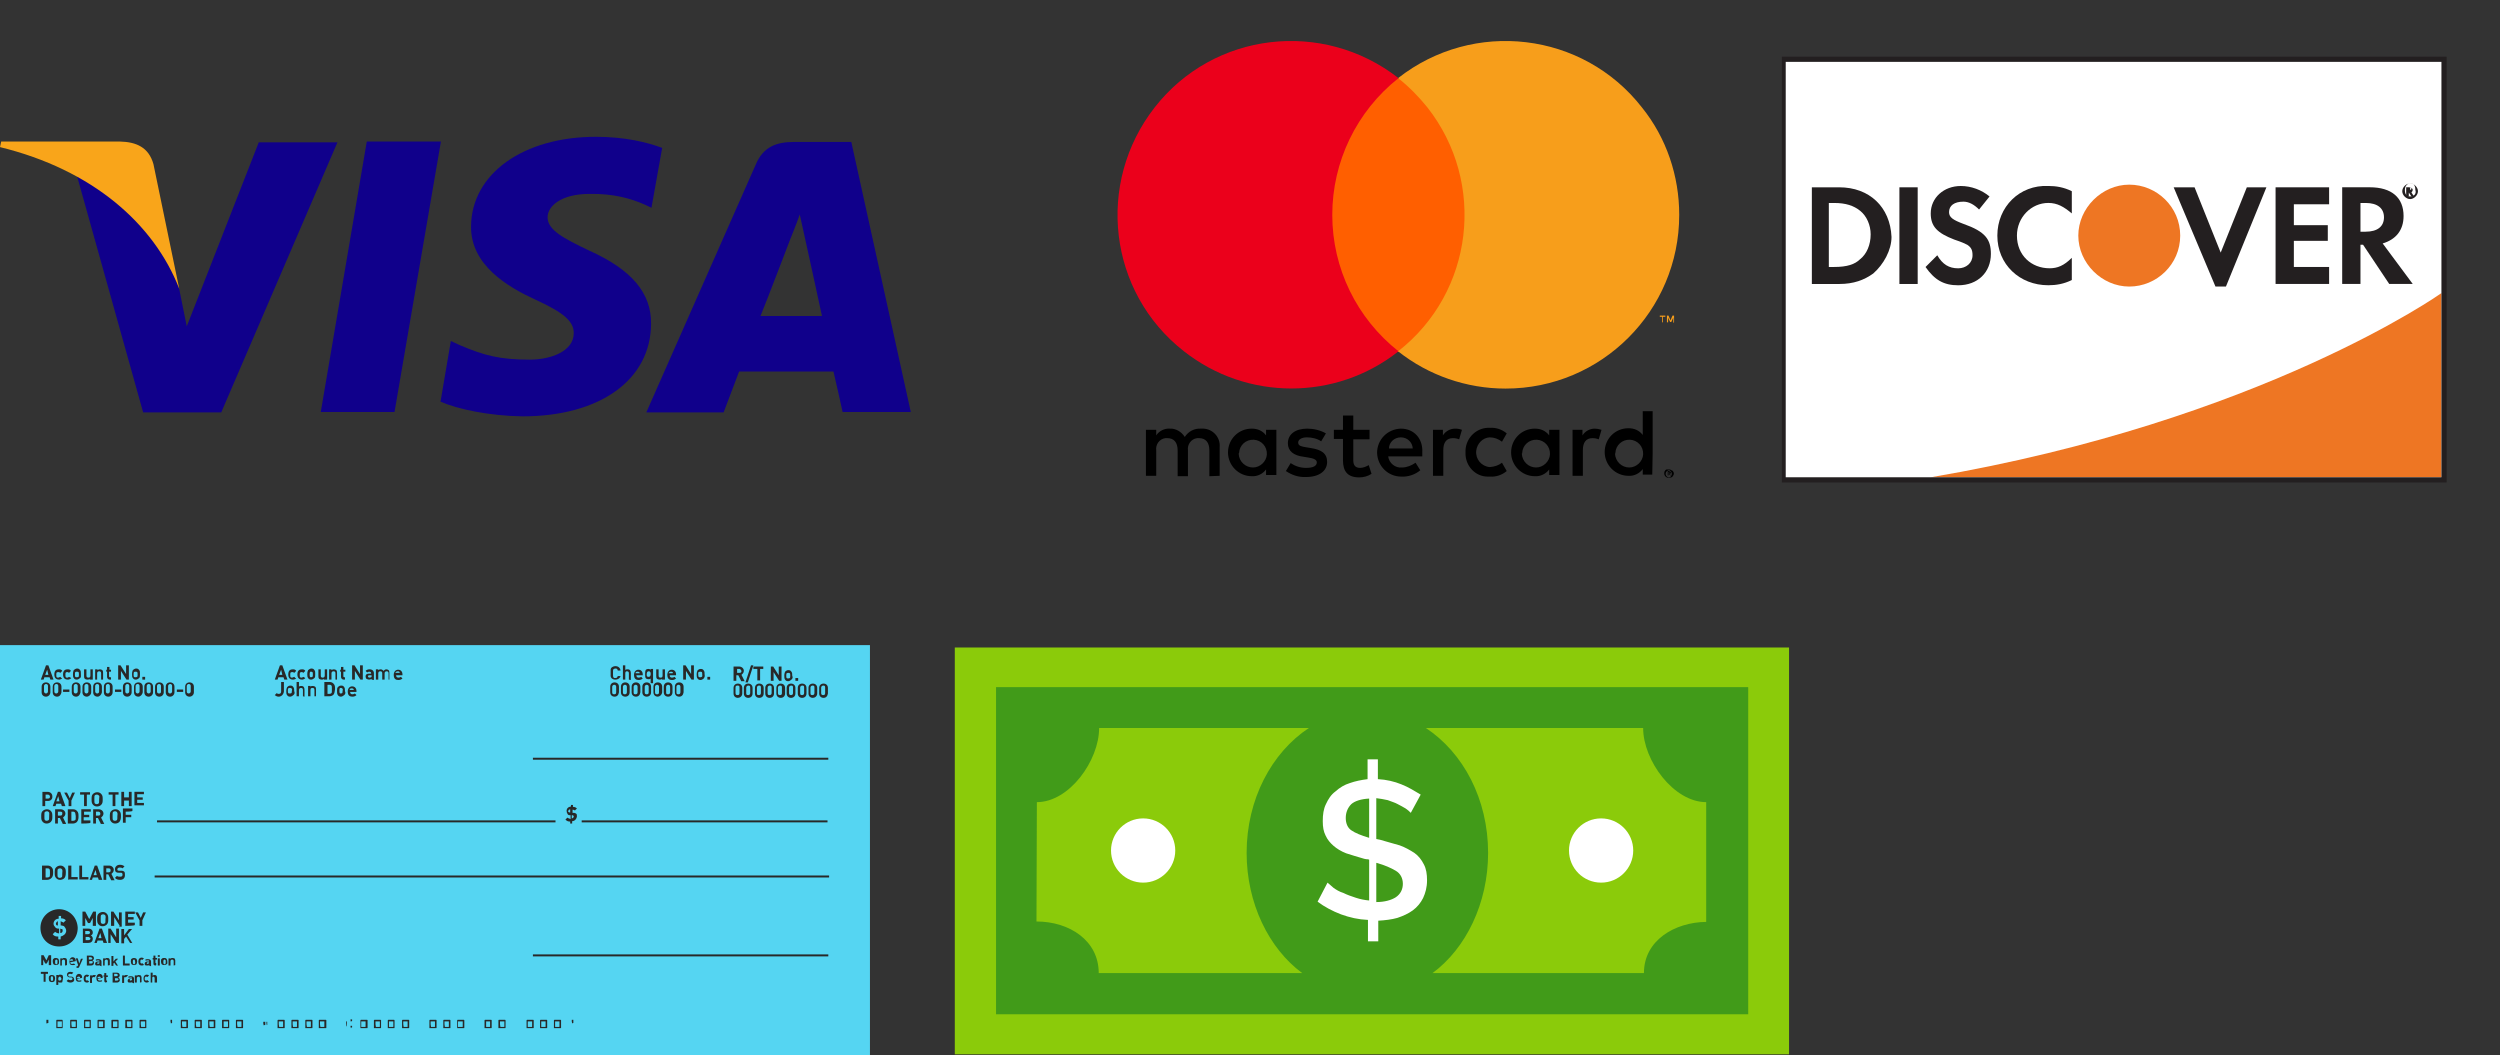 <?xml version="1.0" encoding="UTF-8"?>
<svg xmlns="http://www.w3.org/2000/svg" id="Layer_1" viewBox="0 0 630.5 266.1">
  <rect x="0" y="0" width="630.5" height="266.1" fill="#333333" stroke="none"/>
  <defs>
    <style>.cls-1{fill:#55d5f2;}.cls-1,.cls-2,.cls-3,.cls-4,.cls-5,.cls-6,.cls-7,.cls-8,.cls-9,.cls-10,.cls-11,.cls-12,.cls-13{stroke-width:0px;}.cls-2{fill:#282828;}.cls-3{fill:#ff5f00;}.cls-4{fill:#f9a51a;}.cls-5{fill:#419b19;}.cls-6{fill:#eb001b;}.cls-7{fill:#10008b;}.cls-8{fill:#8bcb0a;}.cls-9{fill:#ee7623;}.cls-10{fill:#000;}.cls-11{fill:#f79e1b;}.cls-12{fill:#fff;}.cls-13{fill:#231f20;}</style>
  </defs>
  <rect class="cls-1" y="162.7" width="219.4" height="103.4"></rect>
  <path class="cls-2" d="M15.2,234.2v1.1c.4,0,.6-.2.6-.6,0-.1,0-.2-.1-.4-.1.1-.4-.1-.5-.1Z"></path>
  <path class="cls-2" d="M14.1,232.9c0,.1,0,.2.1.4.1.1.2.1.4.1v-1.1c-.2.1-.5.4-.5.6Z"></path>
  <path class="cls-2" d="M14.9,229.3c-2.5,0-4.7,2-4.7,4.7s2,4.7,4.7,4.7,4.7-2,4.7-4.7c-.1-2.6-2.1-4.7-4.7-4.7ZM15.3,236.2v.7h-.6v-.7c-.6,0-1.1-.1-1.4-.6l.6-.6c.2.2.6.4,1,.4v-1.2h-.2c-.4,0-.7-.2-.8-.4-.2-.2-.4-.5-.4-.8,0-.7.5-1.3,1.3-1.3v-.7h.6v.6c.5,0,1,.2,1.2.5l-.6.6c-.2-.2-.5-.2-.7-.4v1.1h.2c.4.1.7.1.8.4.2.2.4.6.4,1-.1.8-.7,1.2-1.4,1.4Z"></path>
  <path class="cls-2" d="M23.4,233.5v-2l-.7,1.3h-.5l-.7-1.3v2h-.7v-3.6h.7l1,1.9,1-1.9h.7v3.6h-.8Z"></path>
  <path class="cls-2" d="M26.9,233.2c-.2.2-.6.4-1,.4s-.7-.1-1-.4c-.4-.4-.4-.8-.4-1.4s0-1.1.4-1.4c.2-.2.6-.4,1-.4s.7.1,1,.4c.4.4.4.8.4,1.4s0,1-.4,1.4ZM26.5,230.8c-.1-.1-.2-.2-.5-.2s-.4.1-.5.2c-.1.1-.1.4-.1,1,0,.7,0,.8.1,1,.1.1.2.2.5.2s.4-.1.5-.2c.1-.1.1-.4.1-1,.1-.7,0-.9-.1-1Z"></path>
  <path class="cls-2" d="M30.2,233.5l-1.4-2.2v2.2h-.8v-3.6h.6l1.4,2.2v-2h.7v3.6h-.6v-.2h.1Z"></path>
  <path class="cls-2" d="M31.6,233.5v-3.6h2.4v.6h-1.7v.8h1.4v.6h-1.4v.8h1.7v.6c-.1.2-2.4.2-2.4.2Z"></path>
  <path class="cls-2" d="M35.9,232.1v1.4h-.7v-1.4l-1.1-2h.7l.7,1.4.6-1.4h.7l-.9,2Z"></path>
  <path class="cls-2" d="M22.3,237.8h-1.4v-3.6h1.4c.7,0,1.1.4,1.1,1,0,.4-.2.6-.5.7.2.1.5.4.5.8,0,.8-.5,1.1-1.1,1.1ZM22.2,234.8h-.7v.8h.7c.2,0,.5-.1.5-.4s-.2-.4-.5-.4ZM22.3,236.3h-.7v.8h.7c.4,0,.5-.2.5-.5-.2-.1-.3-.3-.5-.3Z"></path>
  <path class="cls-2" d="M26.1,237.8l-.2-.6h-1.3l-.2.6h-.6l1.3-3.6h.6l1.3,3.6h-.9ZM25.3,235.3l-.5,1.3h.8l-.3-1.3Z"></path>
  <path class="cls-2" d="M29.3,237.8l-1.4-2.2v2.2h-.6v-3.6h.6l1.4,2.2v-2.2h.7v3.6h-.7Z"></path>
  <path class="cls-2" d="M32.8,237.8l-1-1.6-.5.6v1.1h-.7v-3.6h.7v1.6l1.2-1.6h.8l-1.2,1.4,1.3,2.2c.3-.1-.6-.1-.6-.1Z"></path>
  <path class="cls-2" d="M12.7,171.4l-.2-.6h-1.3l-.2.6h-.7l1.3-3.6h.6l1.3,3.6h-.8ZM11.9,168.9l-.5,1.3h.8l-.3-1.3Z"></path>
  <path class="cls-2" d="M14.9,171.4c-.5,0-1.2-.2-1.2-1.3s.6-1.3,1.2-1.3c.4,0,.6.1.8.4l-.5.5c-.1-.1-.2-.2-.5-.2-.1,0-.2,0-.4.1-.1.1-.1.4-.1.6s0,.5.1.6.2.1.4.1c.1,0,.2-.1.5-.2l.5.5c-.3,0-.5.2-.8.2Z"></path>
  <path class="cls-2" d="M17.1,171.4c-.5,0-1.2-.2-1.2-1.3s.6-1.3,1.2-1.3c.4,0,.6.1.8.4l-.5.5c-.1-.1-.2-.2-.4-.2s-.2,0-.4.1c-.1.1-.1.4-.1.6s0,.5.1.6.2.1.4.1.2-.1.4-.2l.6.3c-.2.2-.5.4-.9.4Z"></path>
  <path class="cls-2" d="M20.2,171c-.1.1-.5.4-.8.4-.4,0-.6-.1-.8-.4s-.2-.5-.2-1,.1-.7.2-1c.1-.1.5-.4.8-.4.4,0,.6.1.8.4.2.2.2.5.2,1s.1.8-.2,1ZM19.8,169.5q-.1-.1-.4-.1c-.3,0-.2,0-.4.1-.1.1-.1.4-.1.6s0,.5.1.6.1.1.4.1c.1,0,.2,0,.4-.1.1-.1.1-.4.1-.6s0-.5-.1-.6Z"></path>
  <path class="cls-2" d="M22.6,171.4v-.2c-.1.2-.4.2-.6.2s-.5-.1-.6-.2c-.2-.2-.2-.5-.2-.7v-1.7h.6v1.6c0,.4.2.5.5.5s.5-.1.5-.5v-1.6h.6v2.6h-.8Z"></path>
  <path class="cls-2" d="M25.5,171.4v-1.6c0-.4-.2-.5-.5-.5-.2,0-.5.1-.5.5v1.6h-.5v-2.6h.6v.2c.1-.1.4-.2.6-.2s.5.1.6.2c.2.2.2.5.2.7v1.7c.1,0-.5,0-.5,0Z"></path>
  <path class="cls-2" d="M27.7,171.4c-.5,0-.7-.4-.7-.7v-1.3h-.2v-.5h.2v-.7h.6v.7h.4v.5h-.5v1.2c0,.1.1.2.2.2h.3v.6h-.3Z"></path>
  <path class="cls-2" d="M31.9,171.4l-1.4-2.2v2.2h-.7v-3.6h.6l1.4,2.2v-2.2h.7v3.6h-.6Z"></path>
  <path class="cls-2" d="M35.1,171c-.1.1-.5.4-.8.4-.4,0-.6-.1-.8-.4-.2-.2-.2-.5-.2-1s.1-.7.2-1c.1-.1.5-.4.8-.4.4,0,.6.1.8.4.2.2.2.5.2,1s0,.8-.2,1ZM34.6,169.5q-.1-.1-.4-.1c-.3,0-.2,0-.4.1-.1.1-.1.4-.1.6s0,.5.1.6.1.1.4.1c.1,0,.2,0,.4-.1.1-.1.1-.4.1-.6s0-.5-.1-.6Z"></path>
  <path class="cls-2" d="M35.9,171.4v-.7h.7v.7h-.7Z"></path>
  <path class="cls-2" d="M11.6,175.7c-.6,0-1.1-.4-1.1-1.1v-1.4c0-.7.5-1.1,1.1-1.1s1.1.4,1.1,1.1v1.4c0,.6-.5,1.1-1.1,1.1ZM12.1,173c0-.2-.1-.5-.5-.5-.2,0-.5.2-.5.5v1.4c0,.2.2.5.5.5.2,0,.5-.2.5-.5v-1.4Z"></path>
  <path class="cls-2" d="M14.4,175.7c-.6,0-1.1-.4-1.1-1.1v-1.4c0-.7.5-1.1,1.1-1.1s1.1.4,1.1,1.1v1.4c-.1.6-.5,1.1-1.1,1.1ZM14.7,173c0-.2-.1-.5-.5-.5-.2,0-.5.2-.5.5v1.4c0,.2.1.5.5.5.2,0,.5-.2.5-.5v-1.4Z"></path>
  <path class="cls-2" d="M15.9,174.5v-.6h1.6v.6h-1.6Z"></path>
  <path class="cls-2" d="M19.2,175.7c-.6,0-1.1-.4-1.1-1.1v-1.4c0-.7.5-1.1,1.1-1.1s1.1.4,1.1,1.1v1.4c-.1.6-.5,1.1-1.1,1.1ZM19.6,173c0-.2-.1-.5-.5-.5-.2,0-.5.2-.5.5v1.4c0,.2.1.5.5.5.2,0,.5-.2.5-.5v-1.4Z"></path>
  <path class="cls-2" d="M21.9,175.7c-.6,0-1.1-.4-1.1-1.1v-1.4c0-.7.5-1.1,1.1-1.1s1.1.4,1.1,1.1v1.4c0,.6-.6,1.1-1.1,1.1ZM22.3,173c0-.2-.1-.5-.5-.5-.2,0-.5.2-.5.5v1.4c0,.2.2.5.5.5.2,0,.5-.2.5-.5v-1.4Z"></path>
  <path class="cls-2" d="M24.6,175.7c-.6,0-1.1-.4-1.1-1.1v-1.4c0-.7.5-1.1,1.1-1.1s1.1.4,1.1,1.1v1.4c-.1.6-.6,1.1-1.1,1.1ZM25,173c0-.2-.1-.5-.5-.5-.2,0-.5.2-.5.5v1.4c0,.2.2.5.5.5s.5-.2.5-.5v-1.4Z"></path>
  <path class="cls-2" d="M27.3,175.7c-.6,0-1.1-.4-1.1-1.1v-1.4c0-.7.5-1.1,1.1-1.1s1.1.4,1.1,1.1v1.4c0,.6-.5,1.1-1.1,1.1ZM27.7,173c0-.2-.1-.5-.5-.5-.2,0-.5.2-.5.5v1.4c0,.2.1.5.5.5.2,0,.5-.2.5-.5v-1.4Z"></path>
  <path class="cls-2" d="M29,174.5v-.6h1.6v.6h-1.6Z"></path>
  <path class="cls-2" d="M32.1,175.7c-.6,0-1.1-.4-1.1-1.1v-1.4c0-.7.5-1.1,1.1-1.1s1.1.4,1.1,1.1v1.4c0,.6-.5,1.1-1.1,1.1ZM32.6,173c0-.2-.1-.5-.5-.5-.2,0-.5.2-.5.5v1.4c0,.2.1.5.5.5.2,0,.5-.2.5-.5v-1.4Z"></path>
  <path class="cls-2" d="M34.9,175.7c-.6,0-1.1-.4-1.1-1.1v-1.4c0-.7.5-1.1,1.1-1.1s1.1.4,1.1,1.1v1.4c-.1.6-.6,1.1-1.1,1.1ZM35.2,173c0-.2-.1-.5-.5-.5-.2,0-.5.2-.5.5v1.4c0,.2.2.5.5.5.2,0,.5-.2.5-.5v-1.4Z"></path>
  <path class="cls-2" d="M37.5,175.7c-.6,0-1.1-.4-1.1-1.1v-1.4c0-.7.5-1.1,1.1-1.1s1.1.4,1.1,1.1v1.4c0,.6-.5,1.1-1.1,1.1ZM38,173c0-.2-.1-.5-.5-.5-.2,0-.5.2-.5.5v1.4c0,.2.2.5.5.5.2,0,.5-.2.5-.5v-1.4Z"></path>
  <path class="cls-2" d="M40.2,175.7c-.6,0-1.1-.4-1.1-1.1v-1.4c0-.7.5-1.1,1.1-1.1s1.1.4,1.1,1.1v1.4c0,.6-.5,1.1-1.1,1.1ZM40.6,173c0-.2-.1-.5-.5-.5-.2,0-.5.2-.5.5v1.4c0,.2.1.5.5.5s.5-.2.5-.5v-1.4Z"></path>
  <path class="cls-2" d="M42.9,175.7c-.6,0-1.1-.4-1.1-1.1v-1.4c0-.7.5-1.1,1.1-1.1s1.1.4,1.1,1.1v1.4c0,.6-.5,1.1-1.1,1.1ZM43.4,173c0-.2-.1-.5-.5-.5-.2,0-.5.2-.5.5v1.4c0,.2.1.5.5.5.2,0,.5-.2.5-.5v-1.4Z"></path>
  <path class="cls-2" d="M44.6,174.5v-.6h1.6v.6h-1.6Z"></path>
  <path class="cls-2" d="M47.8,175.7c-.6,0-1.1-.4-1.1-1.1v-1.4c0-.7.5-1.1,1.1-1.1s1.1.4,1.1,1.1v1.4c0,.6-.5,1.1-1.1,1.1ZM48.1,173c0-.2-.1-.5-.5-.5-.2,0-.5.2-.5.5v1.4c0,.2.1.5.5.5.2,0,.5-.2.5-.5v-1.4Z"></path>
  <path class="cls-2" d="M12.1,202h-.7v1.3h-.7v-3.6h1.3c.7,0,1.2.5,1.2,1.1.1.7-.4,1.2-1.1,1.2ZM12.1,200.4h-.6v1h.6c.4,0,.5-.2.5-.5s-.3-.5-.5-.5Z"></path>
  <path class="cls-2" d="M15.6,203.3l-.2-.6h-1.2l-.2.6h-.7l1.3-3.6h.6l1.3,3.6h-.9ZM14.7,200.8l-.5,1.3h.8l-.3-1.3Z"></path>
  <path class="cls-2" d="M18,201.9v1.4h-.7v-1.4l-1.1-2h.7l.7,1.4.6-1.4h.7l-.9,2Z"></path>
  <path class="cls-2" d="M21.9,200.4v2.9h-.7v-2.9h-1v-.6h2.5v.6h-.8Z"></path>
  <path class="cls-2" d="M25.5,203c-.2.2-.6.4-1,.4s-.7-.1-1-.4c-.4-.4-.4-.8-.4-1.4s0-1.1.4-1.4c.2-.2.6-.4,1-.4s.7.1,1,.4c.4.4.4.8.4,1.4s0,1-.4,1.4ZM24.9,200.6c-.1-.1-.2-.2-.5-.2s-.4.1-.5.2c-.1.1-.1.4-.1,1,0,.7,0,.8.1,1,.1.1.2.2.5.2s.4-.1.5-.2c.1-.1.1-.4.1-1,.1-.8.1-.9-.1-1Z"></path>
  <path class="cls-2" d="M29.1,200.4v2.9h-.7v-2.9h-1v-.6h2.5v.6h-.8Z"></path>
  <path class="cls-2" d="M32.5,203.3v-1.4h-1.2v1.4h-.7v-3.6h.7v1.4h1.2v-1.4h.7v3.6h-.7Z"></path>
  <path class="cls-2" d="M33.9,203.3v-3.6h2.4v.6h-1.7v.8h1.4v.6h-1.4v.8h1.7v.6h-2.4s0,.2,0,.2Z"></path>
  <path class="cls-2" d="M12.8,207.3c-.2.2-.6.4-1,.4s-.7-.1-1-.4c-.4-.4-.4-.8-.4-1.4s0-1.1.4-1.4c.2-.2.6-.4,1-.4s.7.1,1,.4c.4.4.4.8.4,1.4s0,1-.4,1.4ZM12.3,204.8c-.1-.1-.2-.2-.5-.2-.2,0-.4.1-.5.2-.1.1-.1.4-.1,1,0,.7,0,.8.1,1,.1.1.2.2.5.2.2,0,.4-.1.5-.2.1-.1.1-.4.1-1s.1-.8-.1-1Z"></path>
  <path class="cls-2" d="M15.8,207.7l-.7-1.4h-.5v1.4h-.7v-3.6h1.4c.7,0,1.2.5,1.2,1.1,0,.5-.4.8-.6,1l.8,1.6h-.9s0-.1,0-.1ZM15.2,204.7h-.6v1h.6c.4,0,.5-.2.5-.5.1-.3-.1-.5-.5-.5Z"></path>
  <path class="cls-2" d="M19.4,207.3c-.2.2-.6.4-1,.4h-1.3v-3.6h1.3c.4,0,.7.1,1,.4.4.4.4.8.4,1.4,0,.4,0,.9-.4,1.4ZM18.9,204.9c-.1-.1-.2-.2-.5-.2h-.4v2.3h.5c.2,0,.4-.1.5-.2.1-.1.1-.4.1-1-.1-.5-.1-.8-.2-.9Z"></path>
  <path class="cls-2" d="M20.5,207.7v-3.6h2.4v.6h-1.7v.8h1.3v.6h-1.4v.8h1.7v.6c0,.2-2.3.2-2.3.2Z"></path>
  <path class="cls-2" d="M25.4,207.7l-.7-1.4h-.5v1.4h-.7v-3.6h1.4c.7,0,1.2.5,1.2,1.1,0,.5-.4.8-.6,1l.8,1.6h-.9s0-.1,0-.1ZM24.8,204.7h-.6v1h.6c.4,0,.5-.2.5-.5s-.2-.5-.5-.5Z"></path>
  <path class="cls-2" d="M30.1,207.3c-.2.2-.6.4-1,.4s-.7-.1-1-.4c-.4-.4-.4-.8-.4-1.4s0-1.1.4-1.4c.2-.2.6-.4,1-.4s.7.1,1,.4c.4.4.4.8.4,1.4s-.1,1-.4,1.4ZM29.5,204.8c-.1-.1-.2-.2-.5-.2s-.4.1-.5.2c-.1.1-.1.4-.1,1,0,.7,0,.8.1,1,.1.1.2.2.5.2s.4-.1.5-.2c.1-.1.1-.4.1-1,.1-.7,0-.8-.1-1Z"></path>
  <path class="cls-2" d="M31.7,204.7v.8h1.4v.6h-1.4v1.4h-.7v-3.6h2.4v.6c0,.2-1.7.2-1.7.2Z"></path>
  <path class="cls-2" d="M12.3,243.5v-1.5l-.5,1h-.4l-.5-1v1.4h-.5v-2.5h.6l.7,1.3.6-1.3h.6v2.5h-.6v.1Z"></path>
  <path class="cls-2" d="M14.7,243.2c-.1.1-.4.2-.6.2s-.5-.1-.6-.2c-.1-.1-.2-.4-.2-.7s0-.6.2-.7c.1-.1.2-.2.6-.2.2,0,.5.1.6.2.1.1.2.4.2.7s0,.6-.2.7ZM14.4,242.1s-.1-.1-.2-.1-.1,0-.2.1c-.1.1-.1.2-.1.5s0,.4.1.5c0,0,.1.1.2.1s.1,0,.2-.1c.1-.1.1-.2.1-.5s0-.5-.1-.5Z"></path>
  <path class="cls-2" d="M16.4,243.5v-1.1c0-.2-.1-.4-.4-.4-.1,0-.4.1-.4.4v1.1h-.4v-1.8h.5v.1c.1-.1.2-.2.5-.2.2,0,.4.1.5.1.1.1.2.4.2.5v1.2l-.5.1h0Z"></path>
  <path class="cls-2" d="M17.7,242.7c0,.2.1.4.4.4.2,0,.4,0,.5-.1l.4.2c-.2.2-.4.2-.7.2-.5,0-.8-.2-.8-1,0-.6.4-1,.8-1,.5,0,.8.4.8.8v.2l-1.4.3h0ZM18.4,242.1c0-.1-.1-.2-.4-.2-.1,0-.2.1-.4.2v.2h.7q.1,0,.1-.2Z"></path>
  <path class="cls-2" d="M20,243.8c0,.1-.1.2-.1.2-.1.1-.2.1-.4.1h-.2v-.4h.1c.1,0,.2,0,.2-.1l.1-.2-.6-1.7h.5l.4,1.3.4-1.2h.5l-.9,2Z"></path>
  <path class="cls-2" d="M23,243.5h-1.1v-2.5h1c.5,0,.8.2.8.7,0,.2-.2.5-.4.5.1.1.4.2.4.6,0,.4-.2.7-.7.7ZM22.9,241.4h-.5v.6h.5c.2,0,.4-.1.4-.2s-.2-.4-.4-.4ZM23,242.4h-.5v.6h.5c.2,0,.4-.1.4-.4s-.3-.2-.4-.2Z"></path>
  <path class="cls-2" d="M25.1,243.5v-.1c-.1.1-.2.1-.5.1s-.4,0-.5-.1-.1-.2-.1-.4.2-.5.6-.5h.5v-.1c0-.2-.1-.2-.4-.2-.1,0-.2,0-.4.1l-.2-.2c.2-.2.4-.2.7-.2.5,0,.8.2.8.6v1.2l-.5-.2h0ZM25.1,242.7h-.4c-.1,0-.2.1-.2.2s.1.2.2.2.2,0,.2-.1c.2,0,.2-.1.2-.3h0Z"></path>
  <path class="cls-2" d="M27.2,243.5v-1.1c0-.2-.1-.4-.4-.4-.1,0-.4.1-.4.4v1.1h-.4v-1.8h.5v.1c.1-.1.2-.2.5-.2s.4.1.5.1c.1.1.2.4.2.5v1.2l-.5.1h0Z"></path>
  <path class="cls-2" d="M29.3,243.5l-.5-.7-.2.2v.6h-.5v-2.5h.5v1.4l.6-.7h.6l-.7.7.7,1.1c0-.1-.5-.1-.5-.1Z"></path>
  <path class="cls-2" d="M31,243.5v-2.5h.5v2h1.2v.5h-1.7Z"></path>
  <path class="cls-2" d="M34.4,243.2c-.1.1-.4.2-.6.2s-.5-.1-.6-.2c-.1-.1-.2-.4-.2-.7s0-.6.2-.7c.1-.1.4-.2.6-.2s.5.1.6.2c.1.1.2.4.2.7-.1.4-.1.6-.2.7ZM34,242.1s-.1-.1-.2-.1-.1,0-.2.1-.1.2-.1.5,0,.4.1.5c0,0,.1.1.2.1s.1,0,.2-.1.1-.2.1-.5c-.1-.2-.1-.5-.1-.5Z"></path>
  <path class="cls-2" d="M35.7,243.5c-.4,0-.8-.2-.8-1s.5-1,.8-1c.2,0,.5.1.6.2l-.4.4q-.1-.1-.2-.1c-.1,0-.2,0-.2.1-.1.1-.1.2-.1.4s0,.4.1.4q.1.1.2.1c.1,0,.2,0,.2-.1l.4.4c-.1.2-.4.2-.6.2Z"></path>
  <path class="cls-2" d="M37.6,243.5v-.1c-.1.1-.2.1-.5.1-.2,0-.4,0-.5-.1s-.1-.2-.1-.4.2-.5.6-.5h.5v-.1c0-.2-.1-.2-.4-.2-.1,0-.2,0-.4.1l-.2-.2c.2-.2.4-.2.7-.2.5,0,.8.2.8.6v1.2l-.5-.2h0ZM37.6,242.7h-.4c-.1,0-.2.1-.2.2s.1.2.2.2.2,0,.2-.1c.2,0,.2-.1.2-.3h0Z"></path>
  <path class="cls-2" d="M39.2,243.5c-.4,0-.5-.2-.5-.5v-1h-.2v-.4h.2v-.6h.5v.6h.4v.4h-.4v.8q0,.1.1.1h.1v.4c0,.2-.2.2-.2.2Z"></path>
  <path class="cls-2" d="M39.8,241.3v-.4h.5v.4h-.5ZM39.8,243.5v-1.8h.5v1.8h-.5Z"></path>
  <path class="cls-2" d="M42,243.2c-.1.1-.4.2-.6.2s-.5-.1-.6-.2c-.1-.1-.2-.4-.2-.7s0-.6.2-.7c.1-.1.2-.2.6-.2s.5.1.6.2c.1.1.2.4.2.7s.1.6-.2.7ZM41.7,242.1s-.1-.1-.2-.1-.1,0-.2.1-.1.2-.1.5,0,.4.1.5c0,0,.1.1.2.1s.1,0,.2-.1.1-.2.1-.5,0-.5-.1-.5Z"></path>
  <path class="cls-2" d="M43.8,243.5v-1.1c0-.2-.1-.4-.4-.4-.1,0-.4.1-.4.4v1.1h-.5v-1.8h.5v.1c.1-.1.2-.2.5-.2.2,0,.4.1.5.1.1.1.2.4.2.5v1.2l-.4.1h0Z"></path>
  <path class="cls-2" d="M11.5,245.6v2h-.5v-2h-.7v-.5h1.8v.5h-.6Z"></path>
  <path class="cls-2" d="M13.7,247.5c-.1.1-.4.2-.6.2s-.5-.1-.6-.2c-.1-.1-.2-.4-.2-.7s0-.6.2-.7c.1-.1.2-.2.6-.2.2,0,.5.1.6.2.1.1.2.4.2.7-.1.4-.1.6-.2.7ZM13.3,246.3s-.1-.1-.2-.1-.1,0-.2.1c-.1.1-.1.2-.1.5,0,.2,0,.4.1.5,0,0,.1.1.2.1s.1,0,.2-.1c.1-.1.1-.2.1-.5,0-.2,0-.3-.1-.5Z"></path>
  <path class="cls-2" d="M15.7,247.7c-.1.1-.2.1-.5.1-.2,0-.4,0-.5-.2v.8h-.5v-2.5h.5v.1c.1-.1.2-.2.5-.2.2,0,.4.1.5.1.2.2.2.5.2.7-.1.5-.1.8-.2,1.1ZM15.1,246.3c-.2,0-.4.2-.4.5,0,.4,0,.5.4.5.2,0,.4-.2.4-.5-.2-.3-.2-.5-.4-.5Z"></path>
  <path class="cls-2" d="M17.8,247.8c-.4,0-.7-.1-1-.4l.4-.4c.1.1.4.2.6.2s.5-.1.5-.4q0-.1-.1-.2s-.1-.1-.2-.1h-.4c-.2,0-.4-.1-.5-.2-.1-.1-.2-.2-.2-.5,0-.5.4-.7.8-.7s.6.1.8.2l-.4.4c-.1-.1-.4-.1-.5-.1-.2,0-.4.1-.4.4q0,.1.1.2s.1.1.2.1h.5c.2,0,.4.1.5.2.1.1.2.4.2.5.1.5-.4.8-.9.8Z"></path>
  <path class="cls-2" d="M19.5,246.9c0,.2.1.4.4.4.2,0,.4,0,.5-.1l.2.2c-.2.2-.4.2-.7.2-.5,0-.8-.2-.8-1,0-.6.4-1,.8-1,.5,0,.8.4.8.8v.2l-1.2.3h0ZM20.2,246.5c0-.1-.1-.2-.4-.2-.1,0-.2.1-.4.2v.2h.7q.1-.1.1-.2Z"></path>
  <path class="cls-2" d="M21.9,247.8c-.4,0-.8-.2-.8-1s.5-1,.8-1c.2,0,.5.1.6.2l-.4.4q-.1-.1-.2-.1c-.1,0-.2,0-.2.1-.1.1-.1.2-.1.4s0,.4.1.4q.1.1.2.1c.1,0,.2,0,.2-.1l.4.4c-.2.1-.3.2-.6.2Z"></path>
  <path class="cls-2" d="M23.8,246.5q-.1-.1-.2-.1c-.1,0-.4.1-.4.4v1.1h-.5v-1.9h.5v.1c.1-.1.2-.2.5-.2s.4,0,.5.1l-.4.5Z"></path>
  <path class="cls-2" d="M24.7,246.9c0,.2.1.4.4.4.2,0,.4,0,.5-.1l.2.2c-.2.2-.4.2-.7.2-.5,0-.8-.2-.8-1,0-.6.4-1,.8-1,.5,0,.8.4.8.8v.2l-1.2.3h0ZM25.4,246.5c0-.1-.1-.2-.4-.2-.1,0-.2.1-.4.2v.2h.7q.1-.1.1-.2Z"></path>
  <path class="cls-2" d="M26.8,247.8c-.4,0-.5-.2-.5-.5v-1h-.2v-.3h.2v-.6h.5v.6h.4v.4h-.4v.8q0,.1.1.1h.1v.4h-.2v.1Z"></path>
  <path class="cls-2" d="M29.5,247.8h-1.1v-2.5h1c.5,0,.8.2.8.7,0,.2-.2.5-.4.5.1.1.4.2.4.6.1.4-.3.7-.7.7ZM29.3,245.6h-.5v.6h.5c.2,0,.4-.1.4-.2,0-.3-.1-.4-.4-.4ZM29.5,246.7h-.5v.6h.5c.2,0,.4-.1.4-.4-.2-.1-.2-.2-.4-.2Z"></path>
  <path class="cls-2" d="M31.7,246.5q-.1-.1-.2-.1c-.1,0-.2.1-.2.4v1.1h-.5v-1.9h.5v.1c.1-.1.2-.2.5-.2.2,0,.4,0,.5.1l-.6.5Z"></path>
  <path class="cls-2" d="M33.3,247.8v-.1c-.1.1-.2.1-.5.1s-.4,0-.5-.1-.1-.2-.1-.4.2-.5.6-.5h.5v-.1c0-.2-.1-.2-.4-.2-.1,0-.2,0-.4.1l-.2-.2c.2-.2.4-.2.7-.2.5,0,.8.2.8.6v1.2l-.5-.2h0ZM33.3,246.9h-.4c-.1,0-.2.1-.2.2s.1.2.2.2.2,0,.2-.1c.1.1.2,0,.2-.3h0Z"></path>
  <path class="cls-2" d="M35.3,247.8v-1.1c0-.2-.1-.4-.4-.4-.1,0-.4.1-.4.4v1.1h-.5v-1.8h.5v.1c.1-.1.2-.2.5-.2.2,0,.4.1.5.1.1.1.2.4.2.5v1.2l-.4.1h0Z"></path>
  <path class="cls-2" d="M37,247.8c-.4,0-.8-.2-.8-1s.5-1,.8-1c.2,0,.5.1.6.2l-.4.4q-.1-.1-.4-.1c-.1,0-.2,0-.2.1-.1.1-.1.2-.1.4s0,.4.1.4q.1.1.2.1c.1,0,.2,0,.4-.1l.4.4c-.1.1-.4.2-.6.2Z"></path>
  <path class="cls-2" d="M39,247.8v-1.1c0-.2-.1-.4-.4-.4-.1,0-.2.1-.2.4v1.1h-.4v-2.5h.5v.8c.1-.1.2-.2.5-.2.4,0,.6.2.6.7v1.2h-.6Z"></path>
  <path class="cls-2" d="M12.9,221.5c-.2.2-.6.4-1,.4h-1.3v-3.6h1.4c.4,0,.7.1,1,.4.4.4.4.8.4,1.4s-.1,1.1-.5,1.4ZM12.5,219.2c-.1-.1-.2-.2-.5-.2h-.5v2.3h.5c.2,0,.4-.1.5-.2.1-.1.1-.4.1-1,0-.5,0-.7-.1-.9Z"></path>
  <path class="cls-2" d="M16.2,221.5c-.2.2-.6.4-1,.4s-.7-.1-1-.4c-.4-.4-.4-.8-.4-1.4s0-1.1.4-1.4c.2-.2.6-.4,1-.4s.7.1,1,.4c.4.4.4.8.4,1.4s-.1,1.1-.4,1.4ZM15.6,219.2c-.1-.1-.2-.2-.5-.2-.2,0-.4.1-.5.2-.1.1-.1.4-.1,1,0,.7,0,.8.1,1,.1.1.2.2.5.2.2,0,.4-.1.5-.2.1-.1.1-.4.1-1,.1-.7,0-.9-.1-1Z"></path>
  <path class="cls-2" d="M17.2,221.9v-3.6h.8v2.9h1.6v.6h-2.3v.1h-.1Z"></path>
  <path class="cls-2" d="M20,221.9v-3.6h.7v2.9h1.6v.6h-2.3v.1Z"></path>
  <path class="cls-2" d="M24.9,221.9l-.2-.6h-1.3l-.2.6h-.6l1.3-3.6h.6l1.3,3.6h-.9ZM24.1,219.4l-.5,1.3h.8l-.3-1.3Z"></path>
  <path class="cls-2" d="M28,221.9l-.7-1.4h-.5v1.4h-.7v-3.6h1.4c.7,0,1.2.5,1.2,1.1,0,.5-.4.8-.6,1l.8,1.6h-.9v-.1ZM27.4,219h-.6v1h.6c.4,0,.5-.2.5-.5s-.1-.5-.5-.5Z"></path>
  <path class="cls-2" d="M30.3,221.9c-.5,0-1-.1-1.3-.5l.5-.5c.2.2.5.2.8.2.4,0,.6-.1.6-.5,0-.1,0-.2-.1-.4q-.1-.1-.4-.1h-.5c-.4,0-.5-.1-.7-.2-.1-.1-.2-.4-.2-.7,0-.6.5-1.1,1.2-1.1.5,0,.8.1,1.2.4l-.5.5c-.2-.2-.5-.2-.7-.2-.4,0-.6.2-.6.5,0,.1,0,.2.1.2.1.1.2.1.4.1h.5c.4,0,.5.1.7.2.2.2.2.5.2.7.1,1-.5,1.4-1.2,1.4Z"></path>
  <path class="cls-2" d="M144.3,207.1v.6h-.5v-.5c-.5,0-.8-.1-1.2-.5l.5-.5c.2.2.5.2.8.4v-1h-.1c-.4,0-.6-.1-.7-.4-.1-.1-.2-.4-.2-.7,0-.6.4-1,1.1-1.1v-.4h.5v.5c.4,0,.7.1,1,.4l-.5.5c-.1-.1-.4-.2-.6-.2v.8h.2c.4,0,.5.1.7.2.2.1.2.5.2.7-.1.7-.6,1.2-1.2,1.2ZM143.8,204.1c-.2,0-.5.2-.5.5,0,.1,0,.2.1.2.1.1.2.1.4.1v-.8h0ZM144.6,205.7c-.1-.1-.2-.1-.4-.1v.8c.2,0,.5-.2.5-.5t-.1-.2Z"></path>
  <path class="cls-2" d="M71.7,171.4l-.2-.6h-1.3l-.2.6h-.7l1.3-3.6h.6l1.3,3.6h-.8ZM70.9,168.9l-.5,1.3h.8l-.3-1.3Z"></path>
  <path class="cls-2" d="M73.9,171.4c-.5,0-1.2-.2-1.2-1.3s.6-1.3,1.2-1.3c.4,0,.6.1.8.4l-.5.5c-.1-.1-.2-.2-.5-.2-.1,0-.2,0-.4.1-.1.1-.1.4-.1.6s0,.5.1.6.2.1.4.1c.1,0,.2-.1.5-.2l.5.5c-.2,0-.4.2-.8.2Z"></path>
  <path class="cls-2" d="M76.2,171.4c-.5,0-1.2-.2-1.2-1.3s.6-1.3,1.2-1.3c.4,0,.6.1.8.4l-.5.5c-.1-.1-.2-.2-.4-.2-.1,0-.2,0-.4.1-.1.1-.1.4-.1.6s0,.5.1.6.2.1.4.1c.1,0,.2-.1.4-.2l.5.3c-.1.2-.5.4-.8.4Z"></path>
  <path class="cls-2" d="M79.3,171c-.1.1-.5.4-.8.4-.4,0-.6-.1-.8-.4s-.2-.5-.2-1,.1-.7.2-1c.1-.1.5-.4.8-.4.4,0,.6.1.8.4s.2.5.2,1,0,.8-.2,1ZM78.8,169.5q-.1-.1-.4-.1c-.1,0-.2,0-.2.1-.1.1-.1.4-.1.6s0,.5.1.6.1.1.2.1.2,0,.4-.1c.1-.1.1-.4.1-.6s0-.5-.1-.6Z"></path>
  <path class="cls-2" d="M81.7,171.4v-.2c-.1.2-.4.2-.6.2s-.5-.1-.6-.2c-.2-.2-.2-.5-.2-.7v-1.7h.6v1.6c0,.4.2.5.5.5.2,0,.5-.1.5-.5v-1.6h.6v2.6h-.8Z"></path>
  <path class="cls-2" d="M84.6,171.4v-1.6c0-.4-.2-.5-.5-.5-.2,0-.5.1-.5.5v1.6h-.6v-2.6h.6v.2c.1-.1.4-.2.6-.2s.5.1.6.2c.2.2.2.5.2.7v1.7c.1,0-.4,0-.4,0Z"></path>
  <path class="cls-2" d="M86.7,171.4c-.5,0-.7-.4-.7-.7v-1.3h-.2v-.5h.2v-.7h.6v.7h.5v.5h-.5v1.2c0,.1.1.2.2.2h.2v.6c.1,0-.3,0-.3,0Z"></path>
  <path class="cls-2" d="M90.9,171.4l-1.4-2.2v2.2h-.7v-3.6h.6l1.4,2.2v-2.2h.7v3.6c.1,0-.6,0-.6,0Z"></path>
  <path class="cls-2" d="M93.7,171.4v-.2c-.1.1-.4.2-.6.2s-.5-.1-.7-.2c-.1-.1-.2-.4-.2-.6,0-.4.2-.7.8-.7h.6v-.1c0-.2-.1-.4-.5-.4-.2,0-.4.1-.5.2l-.4-.4c.2-.2.5-.4,1-.4.7,0,1.1.4,1.1,1v1.7l-.6-.1h0ZM93.7,170.3h-.5c-.2,0-.4.1-.4.2,0,.2.1.4.4.4q.2,0,.4-.1t.1-.5h0Z"></path>
  <path class="cls-2" d="M98,171.4v-1.6c0-.4-.2-.5-.5-.5-.2,0-.5.1-.5.5v1.6h-.6v-1.6c0-.4-.2-.5-.5-.5-.2,0-.5.1-.5.5v1.6h-.6v-2.6h.6v.2c.1-.1.4-.2.6-.2s.5.1.7.4c.2-.2.5-.4.7-.4s.5.1.6.2c.2.2.2.5.2.7v1.7c.5,0-.2,0-.2,0Z"></path>
  <path class="cls-2" d="M99.9,170.3c0,.4.2.6.6.6.2,0,.5-.1.6-.2l.4.4c-.2.2-.5.4-1,.4-.6,0-1.2-.2-1.2-1.3,0-.8.5-1.3,1.1-1.3.7,0,1.1.5,1.1,1.2v.2h-1.6ZM100.8,169.5c-.1-.1-.2-.2-.5-.2-.2,0-.4.1-.5.2q0,.1-.1.2h1c.1,0,.1-.1.1-.2Z"></path>
  <path class="cls-2" d="M70.3,175.7c-.4,0-.6-.1-1-.4l.5-.5c.1.1.2.2.5.2.4,0,.6-.2.6-.6v-2.4h.7v2.4c-.1.8-.7,1.3-1.3,1.3Z"></path>
  <path class="cls-2" d="M74,175.3c-.1.1-.5.4-.8.4-.4,0-.6-.1-.8-.4-.2-.2-.2-.6-.2-1,0-.5.1-.7.2-1,.1-.1.4-.4.8-.4s.6.1.8.4.2.6.2,1c.2.4.1.8-.2,1ZM73.5,173.6q-.1-.1-.4-.1c-.1,0-.2,0-.4.1-.1.1-.1.4-.1.6s0,.5.1.6.1.1.4.1c.1,0,.2,0,.4-.1.1-.1.1-.4.1-.6.1-.2.1-.4-.1-.6Z"></path>
  <path class="cls-2" d="M76.4,175.6v-1.6c0-.4-.2-.5-.5-.5-.2,0-.5.1-.5.5v1.6h-.6v-3.6h.6v1.2c.1-.2.4-.2.6-.2.6,0,.8.4.8,1v1.7l-.4-.1h0Z"></path>
  <path class="cls-2" d="M79.3,175.6v-1.6c0-.4-.2-.5-.5-.5s-.5.1-.5.5v1.6h-.6v-2.6h.6v.2c.1-.2.4-.2.6-.2s.5.1.6.2c.2.2.2.5.2.7v1.7h-.4Z"></path>
  <path class="cls-2" d="M84.1,175.2c-.2.2-.6.4-1,.4h-1.3v-3.6h1.3c.4,0,.7.1,1,.4.4.4.4.8.4,1.4-.1.6-.1,1-.4,1.4ZM83.6,172.9c-.1-.1-.2-.2-.5-.2h-.5v2.3h.5c.2,0,.4-.1.5-.2.1-.1.1-.4.1-1,0-.5,0-.8-.1-.9Z"></path>
  <path class="cls-2" d="M86.8,175.3c-.1.1-.5.4-.8.4s-.6-.1-.8-.4-.2-.6-.2-1c0-.5,0-.7.2-1,.1-.1.4-.4.8-.4.5,0,.6.1.8.4.2.2.2.6.2,1,.2.4.1.8-.2,1ZM86.3,173.6q-.1-.1-.4-.1c-.1,0-.2,0-.2.1-.1.1-.1.4-.1.6s0,.5.1.6.1.1.2.1.2,0,.4-.1c.1-.1.1-.4.1-.6.1-.2.1-.4-.1-.6Z"></path>
  <path class="cls-2" d="M88.3,174.5c0,.4.2.6.6.6.2,0,.5-.1.6-.2l.4.4c-.2.2-.5.4-1,.4-.6,0-1.2-.2-1.2-1.3,0-.8.5-1.3,1.1-1.3.7,0,1.1.5,1.1,1.2v.2h-1.6ZM89.2,173.8c-.1-.1-.2-.2-.5-.2s-.4.1-.5.2v.2h1v-.2Z"></path>
  <path class="cls-2" d="M155.2,171.4c-.4,0-.7-.1-1-.4-.1-.1-.2-.4-.2-.5v-1.6c0-.2.1-.4.2-.5.2-.2.6-.4,1-.4.7,0,1.2.4,1.3,1.1h-.7c-.1-.4-.2-.5-.6-.5-.2,0-.4.1-.5.2-.1.1-.1.4-.1,1,0,.7,0,.8.1,1s.2.2.5.2c.4,0,.5-.2.6-.5h.7c-.1.5-.6.9-1.3.9Z"></path>
  <path class="cls-2" d="M158.6,171.4v-1.6c0-.4-.2-.5-.5-.5-.2,0-.4.1-.4.5v1.6h-.6v-3.6h.6v1.2c.1-.2.4-.2.6-.2.6,0,.8.4.8,1v1.7l-.5-.1h0Z"></path>
  <path class="cls-2" d="M160.5,170.3c0,.4.2.6.6.6.2,0,.5-.1.6-.2l.4.4c-.2.2-.5.4-1,.4-.6,0-1.2-.2-1.2-1.3,0-.8.5-1.3,1.1-1.3.7,0,1.1.5,1.1,1.2v.2c-.1,0-1.6,0-1.6,0ZM161.3,169.6c-.1-.1-.2-.2-.5-.2s-.4.1-.5.2v.2h1q.1-.1,0-.2Z"></path>
  <path class="cls-2" d="M164.1,172.3v-1.2c-.1.2-.4.2-.6.2s-.5-.1-.6-.2c-.2-.2-.2-.7-.2-1.1s0-.8.2-1.1c.1-.1.4-.2.6-.2s.5.1.6.2v-.2h.6v3.6h-.6ZM163.6,169.3c-.4,0-.5.4-.5.7,0,.5,0,.7.5.7.4,0,.5-.4.5-.7s0-.7-.5-.7Z"></path>
  <path class="cls-2" d="M166.9,171.4v-.2c-.1.2-.4.2-.6.2s-.5-.1-.6-.2c-.2-.2-.2-.5-.2-.7v-1.7h.6v1.6c0,.4.2.5.5.5s.5-.1.5-.5v-1.6h.6v2.6h-.8Z"></path>
  <path class="cls-2" d="M168.9,170.3c0,.4.2.6.6.6.2,0,.5-.1.6-.2l.4.4c-.2.2-.5.4-1,.4-.6,0-1.2-.2-1.2-1.3,0-.8.5-1.3,1.1-1.3.7,0,1.1.5,1.1,1.2v.2c-.1,0-1.6,0-1.6,0ZM169.7,169.6c-.1-.1-.2-.2-.5-.2-.2,0-.4.1-.5.2q0,.1-.1.2h1q.2-.1.1-.2Z"></path>
  <path class="cls-2" d="M174.4,171.4l-1.4-2.2v2.2h-.7v-3.6h.6l1.4,2.2v-2.2h.7v3.6h-.6Z"></path>
  <path class="cls-2" d="M177.5,171.1c-.1.1-.5.4-.8.4s-.6-.1-.8-.4-.2-.5-.2-1,.1-.7.2-1c.1-.1.4-.4.8-.4s.6.1.8.4.2.5.2,1c.1.4,0,.7-.2,1ZM177,169.5q-.1-.1-.4-.1c-.1,0-.2,0-.4.1s-.1.4-.1.6,0,.5.1.6.1.1.4.1c.1,0,.2,0,.4-.1s.1-.4.1-.6,0-.5-.1-.6Z"></path>
  <path class="cls-2" d="M178.4,171.4v-.7h.7v.7h-.7Z"></path>
  <path class="cls-2" d="M155,175.7c-.6,0-1.1-.4-1.1-1.1v-1.4c0-.7.5-1.1,1.1-1.1s1.1.4,1.1,1.1v1.4c-.1.7-.5,1.1-1.1,1.1ZM155.4,173.2c0-.2-.1-.5-.5-.5-.2,0-.5.2-.5.5v1.4c0,.4.2.5.5.5s.5-.1.5-.5v-1.4Z"></path>
  <path class="cls-2" d="M157.7,175.7c-.6,0-1.1-.4-1.1-1.1v-1.4c0-.7.5-1.1,1.1-1.1s1.1.4,1.1,1.1v1.4c0,.7-.5,1.1-1.1,1.1ZM158.1,173.2c0-.2-.1-.5-.5-.5-.2,0-.5.2-.5.5v1.4c0,.4.2.5.5.5.2,0,.5-.1.5-.5v-1.4Z"></path>
  <path class="cls-2" d="M160.4,175.7c-.6,0-1.1-.4-1.1-1.1v-1.4c0-.7.5-1.1,1.1-1.1s1.1.4,1.1,1.1v1.4c-.1.7-.5,1.1-1.1,1.1ZM160.8,173.2c0-.2-.1-.5-.5-.5-.2,0-.5.2-.5.5v1.4c0,.4.1.5.5.5.2,0,.5-.1.5-.5v-1.4Z"></path>
  <path class="cls-2" d="M163.1,175.7c-.6,0-1.1-.4-1.1-1.1v-1.4c0-.7.5-1.1,1.1-1.1s1.1.4,1.1,1.1v1.4c0,.7-.5,1.1-1.1,1.1ZM163.6,173.2c0-.2-.1-.5-.5-.5-.2,0-.5.2-.5.5v1.4c0,.4.2.5.5.5s.5-.1.5-.5v-1.4Z"></path>
  <path class="cls-2" d="M165.9,175.7c-.6,0-1.1-.4-1.1-1.1v-1.4c0-.7.5-1.1,1.1-1.1s1.1.4,1.1,1.1v1.4c-.1.7-.7,1.1-1.1,1.1ZM166.2,173.2c0-.2-.1-.5-.5-.5-.2,0-.5.2-.5.5v1.4c0,.4.2.5.5.5s.5-.1.5-.5v-1.4Z"></path>
  <path class="cls-2" d="M168.5,175.7c-.6,0-1.1-.4-1.1-1.1v-1.4c0-.7.5-1.1,1.1-1.1s1.1.4,1.1,1.1v1.4c0,.7-.5,1.1-1.1,1.1ZM169,173.2c0-.2-.1-.5-.5-.5-.2,0-.5.2-.5.5v1.4c0,.4.1.5.5.5.2,0,.5-.1.5-.5v-1.4Z"></path>
  <path class="cls-2" d="M171.3,175.7c-.6,0-1.1-.4-1.1-1.1v-1.4c0-.7.5-1.1,1.1-1.1s1.1.4,1.1,1.1v1.4c-.1.7-.5,1.1-1.1,1.1ZM171.6,173.2c0-.2-.1-.5-.5-.5-.2,0-.5.2-.5.5v1.4c0,.4.1.5.5.5.2,0,.5-.1.5-.5v-1.4Z"></path>
  <path class="cls-2" d="M186.9,171.7l-.7-1.4h-.5v1.4h-.7v-3.6h1.4c.7,0,1.2.5,1.2,1.1,0,.5-.4.8-.6,1l.8,1.6h-.9v-.1ZM186.5,168.7h-.6v1h.6c.4,0,.5-.2.5-.5-.1-.2-.3-.5-.5-.5Z"></path>
  <path class="cls-2" d="M188.6,172.1h-.6l1.4-4.3h.6l-1.4,4.3Z"></path>
  <path class="cls-2" d="M191.7,168.7v2.9h-.7v-2.9h-1v-.6h2.5v.6c.2,0-.8,0-.8,0Z"></path>
  <path class="cls-2" d="M196.5,171.7l-1.4-2.2v2.2h-.7v-3.6h.6l1.4,2.2v-2.2h.7v3.6h-.6Z"></path>
  <path class="cls-2" d="M199.6,171.4c-.1.1-.5.4-.8.4-.4,0-.6-.1-.8-.4s-.2-.5-.2-1,.1-.7.2-1c.1-.1.4-.4.8-.4s.6.1.8.4.2.5.2,1c.2.5.1.7-.2,1ZM199.2,169.8q-.1-.1-.4-.1c-.1,0-.2,0-.4.1-.1.1-.1.4-.1.6s0,.5.1.6.1.1.4.1c.1,0,.2,0,.4-.1.1-.1.1-.4.1-.6s0-.5-.1-.6Z"></path>
  <path class="cls-2" d="M200.6,171.7v-.7h.7v.7h-.7Z"></path>
  <path class="cls-2" d="M186.1,176c-.6,0-1.1-.4-1.1-1.1v-1.4c0-.7.5-1.1,1.1-1.1s1.1.4,1.1,1.1v1.4c0,.7-.6,1.1-1.1,1.1ZM186.5,173.4c0-.4-.1-.5-.5-.5s-.5.2-.5.5v1.4c0,.4.2.5.5.5s.5-.1.5-.5v-1.4Z"></path>
  <path class="cls-2" d="M188.7,176c-.6,0-1.1-.4-1.1-1.1v-1.4c0-.7.5-1.1,1.1-1.1s1.1.4,1.1,1.1v1.4c0,.7-.5,1.1-1.1,1.1ZM189.2,173.4c0-.4-.1-.5-.5-.5-.2,0-.5.2-.5.5v1.4c0,.4.1.5.5.5.2,0,.5-.1.5-.5v-1.4Z"></path>
  <path class="cls-2" d="M191.5,176c-.6,0-1.1-.4-1.1-1.1v-1.4c0-.7.5-1.1,1.1-1.1s1.1.4,1.1,1.1v1.4c0,.7-.5,1.1-1.1,1.1ZM191.9,173.4c0-.4-.1-.5-.5-.5-.2,0-.5.2-.5.5v1.4c0,.4.1.5.5.5.2,0,.5-.1.5-.5v-1.4Z"></path>
  <path class="cls-2" d="M194.1,176c-.6,0-1.1-.4-1.1-1.1v-1.4c0-.7.5-1.1,1.1-1.1s1.1.4,1.1,1.1v1.4c0,.7-.5,1.1-1.1,1.1ZM194.6,173.4c0-.4-.1-.5-.5-.5-.2,0-.5.2-.5.5v1.4c0,.4.1.5.5.5.2,0,.5-.1.5-.5v-1.4Z"></path>
  <path class="cls-2" d="M196.9,176c-.6,0-1.1-.4-1.1-1.1v-1.4c0-.7.5-1.1,1.1-1.1s1.1.4,1.1,1.1v1.4c0,.7-.5,1.1-1.1,1.1ZM197.2,173.4c0-.4-.1-.5-.5-.5-.2,0-.5.2-.5.5v1.4c0,.4.2.5.5.5s.5-.1.5-.5v-1.4Z"></path>
  <path class="cls-2" d="M199.5,176c-.6,0-1.1-.4-1.1-1.1v-1.4c0-.7.5-1.1,1.1-1.1s1.1.4,1.1,1.1v1.4c0,.7-.5,1.1-1.1,1.1ZM200,173.4c0-.4-.1-.5-.5-.5-.2,0-.5.2-.5.5v1.4c0,.4.2.5.5.5.2,0,.5-.1.5-.5v-1.4Z"></path>
  <path class="cls-2" d="M202.3,176c-.6,0-1.1-.4-1.1-1.1v-1.4c0-.7.5-1.1,1.1-1.1s1.1.4,1.1,1.1v1.4c0,.7-.5,1.1-1.1,1.1ZM202.8,173.4c0-.4-.1-.5-.5-.5-.2,0-.5.2-.5.5v1.4c0,.4.1.5.5.5.2,0,.5-.1.5-.5v-1.4Z"></path>
  <path class="cls-2" d="M205,176c-.6,0-1.1-.4-1.1-1.1v-1.4c0-.7.5-1.1,1.1-1.1s1.1.4,1.1,1.1v1.4c0,.7-.6,1.1-1.1,1.1ZM205.4,173.4c0-.4-.1-.5-.5-.5-.2,0-.5.2-.5.5v1.4c0,.4.1.5.5.5.2,0,.5-.1.5-.5v-1.4Z"></path>
  <path class="cls-2" d="M207.7,176c-.6,0-1.1-.4-1.1-1.1v-1.4c0-.7.5-1.1,1.1-1.1s1.1.4,1.1,1.1v1.4c-.1.7-.5,1.1-1.1,1.1ZM208.1,173.4c0-.4-.1-.5-.5-.5-.2,0-.5.2-.5.5v1.4c0,.4.2.5.5.5s.5-.1.5-.5v-1.4Z"></path>
  <rect class="cls-2" x="134.4" y="191.1" width="74.5" height=".5"></rect>
  <rect class="cls-2" x="134.4" y="240.7" width="74.5" height=".5"></rect>
  <rect class="cls-2" x="39.6" y="206.9" width="100.5" height=".5"></rect>
  <rect class="cls-2" x="39" y="220.8" width="170.1" height=".5"></rect>
  <rect class="cls-2" x="146.7" y="206.9" width="62" height=".5"></rect>
  <path class="cls-2" d="M10.8,258.9h0q-.1-.1,0,0-.1-.1,0,0-.1-.1,0,0l-.1-.7v-.6h0v.6l.1.7q.1-.1,0,0,0-.1,0,0,0-.1,0,0h0ZM11.3,258.9h0q0-.1,0,0-.2-.1,0,0-.2-.1,0,0l-.1-.7v-.6h0v.6l.1.7q.1-.1,0,0,.1-.1,0,0,.1-.1,0,0h0ZM11.7,258.1h0q0-.1,0,0,0-.1,0,0v-.9h.5v.8h-.2c.1.1-.3.1-.3.1Z"></path>
  <path class="cls-2" d="M14.6,259.3s-.1,0,0,0h-.4v-1.8h0v-.2l.1-.1h1.4l.1.1v1.9s0,.1-.1.1h-1.1ZM14.6,259h.9s.1,0,.1-.1h0v-1.3h-1.1v1.4h.1q-.1,0,0,0h0Z"></path>
  <path class="cls-2" d="M18.1,259.3s-.1,0,0,0h-.4v-1.8h0v-.2l.1-.1h1.5l.1.1v1.9s0,.1-.1.1h-1.2ZM18.1,259h.9s.1,0,.1-.1h0v-1.3h-1.1v.7l.1.7h0q-.1,0,0,0c-.1,0,0,0,0,0h0Z"></path>
  <path class="cls-2" d="M21.6,259.3s-.2,0,0,0h-.4v-1.8h0v-.2l.1-.1h1.5l.1.1v1.9s0,.1-.1.1h-1.2ZM21.6,259h.9s.1,0,.1-.1h0v-1.3h-1.1v1.4h0q-.1,0,.1,0h0Z"></path>
  <path class="cls-2" d="M25,259.3h-.4v-1.8h0v-.2l.1-.1h1.6l.1.1v1.9s0,.1-.1.1h-1.3ZM25,259h.9s.1,0,.1-.1h0v-1.3h-1.1v1.4h.1Z"></path>
  <path class="cls-2" d="M28.5,259.3h-.4v-1.8h0v-.2l.1-.1h1.6l.1.1v1.9s0,.1-.1.1h-1.3ZM28.6,259h.9s.1,0,.1-.1h0v-1.3h-1.1v1.4h0q-.1,0,.1,0-.1,0,0,0-.1,0,0,0Z"></path>
  <path class="cls-2" d="M32,259.3h-.4v-1.8h0v-.2l.1-.1h1.6l.1.1v1.9s0,.1-.1.1h-1.3ZM32.1,259h.9s.1,0,.1-.1h0v-1.3h-1.1v.7l.1.7h0c-.2,0-.1,0,0,0q-.1,0,0,0-.1,0,0,0Z"></path>
  <path class="cls-2" d="M35.6,259.3q-.2,0,0,0h-.4v-1.8h0v-.2l.1-.1h1.5l.1.1v1.9s0,.1-.1.1h-1.2ZM35.6,259h.9s.1,0,.1-.1h0v-1.3h-1.1v.7l.1.7h0q-.2,0,0,0-.2,0,0,0c-.2,0,0,0,0,0Z"></path>
  <path class="cls-2" d="M42.2,258.9s-.2,0,0,0q-.2-.1,0,0-.2-.1,0,0-.2-.1,0,0l-.1-.7v-.6h0v.6l.1.7q.1-.1,0,0,0-.1,0,0,0-.1,0,0h0ZM42.6,258.9h0q0-.1,0,0-.1-.1,0,0-.1-.1,0,0l-.1-.7v-.6h0v.6l.1.7q.2-.1,0,0,.2-.1,0,0,.2-.1,0,0h0ZM43.1,258.1h0q0-.1,0,0,0-.1,0,0l-.1-.5v-.4h.4v.8h-.2c.3.1-.1.1-.1.1Z"></path>
  <path class="cls-2" d="M46,259.3s-.1,0,0,0h-.4v-1.8h0v-.2l.1-.1h1.6l.1.1v1.9s0,.1-.1.1h-1.3ZM46,259h.9s.1,0,.1-.1h0v-1.3h-1.1v.7l.1.7h0q-.1,0,0,0-.1,0,0,0h0Z"></path>
  <path class="cls-2" d="M49.5,259.3s-.2,0,0,0h-.4v-1.8h0v-.2l.1-.1h1.6l.1.1v1.9s0,.1-.1.1h-1.3ZM49.5,259h.9s.1,0,.1-.1h0v-1.3h-1.1v.7l.1.7h0q-.2,0,0,0c-.2,0,0,0,0,0h0Z"></path>
  <path class="cls-2" d="M52.9,259.3s-.1,0,0,0h-.4v-1.8h0v-.2l.1-.1h1.6l.1.1c.1.1,0,0,0,.1v1.8s0,.1-.1.1h-1.3ZM52.9,259h.9s.1,0,.1-.1h0v-1.3h-1.1v.7l.1.7h0q-.1,0,0,0h0Z"></path>
  <path class="cls-2" d="M56.4,259.3h-.4v-1.8h0v-.2l.1-.1h1.6l.1.1v1.9s0,.1-.1.1h-1.3ZM56.4,259h1s.1,0,.1-.1h0v-1.3h-1.1v1.4h0q-.1,0,0,0h0Z"></path>
  <path class="cls-2" d="M59.9,259.3h-.4v-1.8h0v-.2l.1-.1h1.6l.1.1c.1.1,0,0,0,.1v1.8s0,.1-.1.1h-1.3ZM59.9,259h.9s.1,0,.1-.1h0v-1.3h-1.1v.7l.1.7h0q-.1,0,0,0h0Z"></path>
  <path class="cls-2" d="M66.5,258.6h0l-.1-.5v-.4h.5v.8h-.1l-.3.1h0ZM67.3,258.6h0s-.1,0,0,0q-.1,0,0,0-.1,0,0,0-.1,0,0,0-.1,0,0,0l-.1-.5v-.4h.2v.8h-.1v.1h0ZM68,258.6h0q-.1,0,0,0l-.1-.5v-.4h0v.4l.1.5q.1,0,0,0,.1,0,0,0,.1,0,0,0,.1,0,0,0h0Z"></path>
  <path class="cls-2" d="M70.4,259.3q-.1,0,0,0h-.4v-1.8h0v-.2l.1-.1h1.6l.1.1v1.9s0,.1-.1.1h-1.3ZM70.4,259h.9s.1,0,.1-.1h0v-1.3h-1.1v.7l.1.7h0q-.1,0,0,0-.1,0,0,0c-.1,0,0,0,0,0Z"></path>
  <path class="cls-2" d="M73.9,259.3q-.1,0,0,0h-.4v-1.8h0v-.2l.1-.1h1.6l.1.1c.1.1,0,0,0,.1v1.8s0,.1-.1.1h-1.3ZM73.9,259h.9s.1,0,.1-.1h0v-1.3h-1.1v.7l.1.7h0q-.1,0,0,0-.1,0,0,0h0Z"></path>
  <path class="cls-2" d="M77.4,259.3s-.2,0,0,0h-.4v-1.8h0v-.2l.1-.1h1.6l.1.1c.1.1,0,0,0,.1v1.8s0,.1-.1.1h-1.3ZM77.4,259h.9s.1,0,.1-.1h0v-1.3h-1.1v.7l.1.7h0q-.2,0,0,0-.2,0,0,0h0Z"></path>
  <path class="cls-2" d="M80.8,259.3s-.1,0,0,0h-.4v-1.8h0v-.2l.1-.1h1.7l.1.1c.1.1,0,0,0,.1v1.8s0,.1-.1.1h-1.4ZM80.8,259h.9s.1,0,.1-.1h0v-1.3h-1.1v.7l.1.7h0q-.1,0,0,0c-.1,0,0,0,0,0h0Z"></path>
  <path class="cls-2" d="M87.4,258.9h0q0-.1,0,0-.1-.1,0,0-.1-.1,0,0l-.1-.7v-.6h.2v1.2h-.1c.1.1,0,.1,0,.1ZM88.5,257.7h0q-.1,0,0,0-.1,0,0,0-.1,0,0,0-.1-.1,0,0-.1-.1,0,0l-.1-.4v-.2h.4v.4h-.2c.1.2-.1.2-.1.2ZM88.5,259.3h0q-.1,0,0,0-.1,0,0,0c-.1,0-.1-.1,0,0q-.1-.1,0,0l-.1-.4v-.2h.4v.4h-.2c.1.2-.1.2-.1.2Z"></path>
  <path class="cls-2" d="M91.3,259.3h-.4v-1.8h0v-.2l.1-.1h1.6l.1.1c.1.1,0,0,0,.1v1.8s0,.1-.1.1h-1.3ZM91.3,259h.8s.1,0,.1-.1h0v-1.3h-1.1v1.4h.2Z"></path>
  <path class="cls-2" d="M94.7,259.3h-.4v-1.8h0v-.2l.1-.1h1.6l.1.1c.1.1,0,0,0,.1v1.8s0,.1-.1.1h-1.3ZM94.8,259h.9s.1,0,.1-.1h0v-1.3h-1.1v.7l.1.7h0c-.2,0-.1,0,0,0q-.1,0,0,0-.1,0,0,0Z"></path>
  <path class="cls-2" d="M98.2,259.3h-.4v-1.8h0v-.2l.1-.1h1.5l.1.1v1.9s0,.1-.1.1h-1.2ZM98.3,259h.8s.1,0,.1-.1h0v-1.3h-1.1v1.4h.2q-.1,0,0,0c-.1,0,0,0,0,0Z"></path>
  <path class="cls-2" d="M101.8,259.3q-.1,0,0,0h-.4v-1.8h0v-.2l.1-.1h1.6l.1.1c.1.1,0,0,0,.1v1.8s0,.1-.1.1h-1.3ZM101.8,259h.9s.1,0,.1-.1h0v-1.3h-1.1v.7l.1.7h0q-.1,0,0,0-.1,0,0,0c-.1,0,0,0,0,0Z"></path>
  <path class="cls-2" d="M108.7,259.3q-.1,0,0,0h-.4v-1.8h0v-.2l.1-.1h1.6l.1.1v1.9s0,.1-.1.1h-1.3ZM108.7,259h.9s.1,0,.1-.1h0v-1.3h-1.1v.7l.1.7h0q-.1,0,0,0-.1,0,0,0h0Z"></path>
  <path class="cls-2" d="M112.2,259.3s-.1,0,0,0h-.4v-1.8h0v-.2l.1-.1h1.6l.1.1v1.9s0,.1-.1.1h-1.3ZM112.2,259h.9s.1,0,.1-.1h0v-1.3h-1.1v.7l.1.7h0q-.1,0,0,0-.1,0,0,0h0Z"></path>
  <path class="cls-2" d="M115.7,259.3s-.1,0,0,0h-.4v-1.8h0v-.2l.1-.1h1.6l.1.1v1.9s0,.1-.1.1h-1.3ZM115.7,259h.9s.1,0,.1-.1h0v-1.3h-1.2v1.4h.2c-.1,0,0,0,0,0h0Z"></path>
  <path class="cls-2" d="M122.6,259.3h-.4v-1.8h0v-.2l.1-.1h1.6l.1.1v1.9s0,.1-.1.1h-1.3ZM122.6,259h.9s.1,0,.1-.1h0v-1.3h-1v1.4h0q-.1,0,0,0h0Z"></path>
  <path class="cls-2" d="M126.1,259.3h-.4v-1.8h0v-.2l.1-.1h1.6l.1.1v1.9s0,.1-.1.1h-1.3ZM126.2,259h.9s.1,0,.1-.1h0v-1.3h-1.1v.7l.1.7h0c-.2,0-.1,0,0,0q-.1,0,0,0-.1,0,0,0Z"></path>
  <path class="cls-2" d="M133.2,259.3q-.1,0,0,0h-.4v-1.8h0v-.2l.1-.1h1.6l.1.1v1.9s0,.1-.1.1h-1.3ZM133.2,259h.9s.1,0,.1-.1h0v-1.3h-1.1v1.4h.1q-.1,0,0,0c-.1,0,0,0,0,0Z"></path>
  <path class="cls-2" d="M136.6,259.3q-.1,0,0,0h-.4v-1.8h0v-.2l.1-.1h1.6l.1.1v1.9s0,.1-.1.1h-1.3ZM136.6,259h.9s.1,0,.1-.1h0v-1.3h-1.1v1.4h.1q-.1,0,0,0h0Z"></path>
  <path class="cls-2" d="M140.1,259.3q-.1,0,0,0h-.4v-1.8h0v-.2l.1-.1h1.6l.1.1v1.9s0,.1-.1.1h-1.3ZM140.1,259h.9s.1,0,.1-.1h0v-1.3h-1.1v1.4h.1q-.1,0,0,0h0Z"></path>
  <path class="cls-2" d="M143.2,258.9h0q-.1-.1,0,0-.1-.1,0,0-.1-.1,0,0l-.1-.7v-.6h0v.6l.1.7q.2-.1,0,0,.2-.1,0,0,0-.1,0,0h0ZM143.7,258.9h0q0-.1,0,0c0-.1-.1-.1,0,0q-.1-.1,0,0l-.1-.7v-.6h0v.6l.1.7q.1-.1,0,0,.1-.1,0,0,.1-.1,0,0h0ZM144.3,258.1q-.1,0,0,0-.1,0,0,0-.1,0,0,0-.1,0,0,0-.1,0,0,0-.1-.1,0,0-.1-.1,0,0l-.1-.5v-.4h.4v.8h-.2c.2.1-.1.1-.1.1Z"></path>
  <polygon class="cls-7" points="80.9 103.9 92.5 35.7 111.2 35.7 99.5 103.9 80.9 103.9"></polygon>
  <path class="cls-7" d="M167,37.3c-3.7-1.4-9.4-2.8-16.7-2.8-18.3,0-31.4,9.3-31.5,22.6-.1,9.8,9.3,15.3,16.3,18.5,7.2,3.3,9.6,5.5,9.6,8.4,0,4.6-5.8,6.7-11.1,6.7-7.4,0-11.4-1-17.5-3.6l-2.4-1.1-2.6,15.3c4.3,1.9,12.4,3.6,20.7,3.7,19.5,0,32.3-9.2,32.4-23.3.1-7.8-4.9-13.7-15.6-18.5-6.5-3.1-10.5-5.2-10.5-8.4,0-2.8,3.4-5.9,10.6-5.9,6.1-.1,10.5,1.2,13.9,2.7l1.7.8,2.7-15.1"></path>
  <path class="cls-7" d="M214.7,35.8h-14.4c-4.5,0-7.8,1.2-9.7,5.7l-27.6,62.5h19.5s3.2-8.4,3.9-10.3h23.8c.6,2.4,2.3,10.2,2.3,10.2h17.2l-15-68.1M191.8,79.7c1.6-3.9,7.4-19.1,7.4-19.1-.1.2,1.6-3.9,2.5-6.5l1.3,5.9s3.6,16.3,4.3,19.7h-15.5Z"></path>
  <path class="cls-7" d="M65.3,35.8l-18.2,46.5-1.9-9.4c-3.4-10.9-13.9-22.7-25.8-28.6l16.7,59.7h19.7l29.3-68.1h-19.8"></path>
  <path class="cls-4" d="M30.3,35.7H.3l-.3,1.4c23.3,5.7,38.8,19.3,45.2,35.7l-6.5-31.4c-1.2-4.3-4.4-5.6-8.4-5.7"></path>
  <path class="cls-12" d="M324.4,178.9c-.4-.4-.7-.7-1.3-1.1-.6-.4-1.3-.7-2-1.1-.7-.4-1.5-.6-2.5-1-1-.2-1.9-.4-2.9-.5v10.3l1,.2c1.8.5,3.4,1,4.9,1.4,1.4.5,2.6,1.2,3.7,1.9,1,.7,1.8,1.7,2.4,2.9.6,1.1.8,2.5.8,4,0,1.8-.4,3.2-1,4.5-.6,1.2-1.5,2.3-2.6,3.1s-2.4,1.4-3.9,1.9c-1.4.4-3.1.6-4.8.7v5.2h-2.6v-5.4c-2.4-.1-4.6-.6-6.8-1.4-2.1-.8-4.2-1.9-5.9-3.2l2.5-4.8c.4.4,1,.8,1.5,1.3.7.5,1.5,1,2.5,1.3,1,.5,1.9.8,3.1,1.2,1.1.4,2.3.6,3.4.7v-10c-.2-.1-.4-.1-.6-.1s-.5-.1-.6-.1c-1.8-.5-3.3-1-4.6-1.4-1.3-.5-2.4-1.2-3.2-1.9s-1.5-1.5-2-2.6c-.5-1-.7-2.1-.7-3.6,0-1.7.2-3.1.8-4.3.6-1.3,1.3-2.4,2.4-3.2,1.1-1,2.3-1.7,3.6-2.1,1.4-.5,2.9-.8,4.5-1v-5h2.6v5c2.1.1,4.2.6,5.9,1.3,1.8.7,3.4,1.7,4.9,2.6l-2.5,4.3ZM307.9,180.2c0,1.4.5,2.5,1.4,3.1,1,.7,2.5,1.3,4.5,1.9v-9.9c-2,.1-3.6.6-4.5,1.4-.9,1-1.4,2-1.4,3.5ZM322.3,196.8c0-1.4-.6-2.6-1.8-3.3-1.2-.7-2.7-1.4-4.9-2v9.9c2.1,0,3.8-.5,4.9-1.2,1.3-.9,1.8-2,1.8-3.4Z"></path>
  <circle class="cls-12" cx="372.2" cy="188.5" r="8.1"></circle>
  <circle class="cls-12" cx="256.8" cy="188.5" r="8.1"></circle>
  <rect class="cls-8" x="240.8" y="163.3" width="210.4" height="102.6"></rect>
  <path class="cls-5" d="M251.2,173.3v82.5h189.7v-82.5h-189.7ZM414.6,245.4h-53.3c8.4-6.2,14-17.6,14-30.3,0-13.6-6.3-25.3-15.7-31.5h54.8c0,8.2,7.7,18.7,15.9,18.7v30.2c-8,.1-15.7,4.7-15.7,12.9ZM261.5,202.3c8.2,0,15.7-10.5,15.7-18.7h52.9c-9.4,6.2-15.7,18-15.7,31.5,0,12.7,5.6,24.1,14,30.3h-51.3c0-8.2-7.4-13-15.7-13l.1-30.1h0Z"></path>
  <path class="cls-12" d="M355.8,205c-.4-.4-.7-.7-1.3-1.1-.6-.4-1.3-.7-2-1.1-.7-.4-1.5-.6-2.5-1-1-.2-1.9-.4-2.9-.5v10.3l1,.2c1.8.5,3.4,1,4.9,1.4,1.4.5,2.6,1.2,3.7,1.9,1,.7,1.8,1.7,2.4,2.9.6,1.1.8,2.5.8,4,0,1.8-.4,3.2-1,4.5-.6,1.2-1.5,2.3-2.6,3.1s-2.4,1.4-3.9,1.9c-1.4.4-3.1.6-4.8.7v5.2h-2.6v-5.4c-2.4-.1-4.6-.6-6.8-1.4-2.1-.8-4.2-1.9-5.9-3.2l2.5-4.8c.4.4,1,.8,1.5,1.3.7.5,1.5,1,2.5,1.3,1,.5,1.9.8,3.1,1.2s2.3.6,3.4.7v-10.3c-.2-.1-.4-.1-.6-.1s-.5-.1-.6-.1c-1.8-.5-3.3-1-4.6-1.4-1.3-.5-2.4-1.2-3.2-1.9-.8-.7-1.5-1.5-2-2.6-.5-1-.7-2.1-.7-3.6,0-1.7.2-3.1.8-4.3.6-1.3,1.3-2.4,2.4-3.2,1.1-1,2.3-1.7,3.6-2.1,1.4-.5,2.9-.8,4.5-1v-5h2.6v5c2.1.1,4.2.6,5.9,1.3,1.8.7,3.4,1.7,4.9,2.6l-2.5,4.6ZM339.4,206.3c0,1.4.5,2.5,1.4,3.1,1,.7,2.5,1.3,4.5,1.9v-9.9c-2,.1-3.6.6-4.5,1.4-.9.9-1.4,2.1-1.4,3.5ZM353.8,222.9c0-1.4-.6-2.6-1.8-3.3s-2.7-1.4-4.9-2v9.9c2.1,0,3.8-.5,4.9-1.2,1.2-.8,1.8-2,1.8-3.4Z"></path>
  <circle class="cls-12" cx="403.8" cy="214.5" r="8.1"></circle>
  <circle class="cls-12" cx="288.3" cy="214.5" r="8.1"></circle>
  <g id="Layer_2">
    <g id="Layer_1-2">
      <path class="cls-10" d="M307.6,120v-7.3c.2-2.4-1.7-4.5-4.1-4.6h-.6c-1.7-.1-3.2.7-4.1,2.1-.8-1.3-2.3-2.2-3.8-2.1-1.3-.1-2.7.6-3.4,1.7v-1.4h-2.6v11.6h2.6v-6.4c-.2-1.5.8-2.9,2.3-3.1h.5c1.7,0,2.6,1.1,2.6,3.1v6.5h2.6v-6.5c-.2-1.5.8-2.9,2.3-3.1h.5c1.7,0,2.6,1.1,2.6,3.1v6.5l2.6-.1ZM345.4,108.4h-4.1v-3.6h-2.6v3.6h-2.3v2.3h2.3v5.4c0,2.7,1.1,4.3,4.1,4.3,1.1,0,2.2-.3,3.1-.9l-.7-2.2c-.7.4-1.4.7-2.2.7-1.2,0-1.7-.7-1.7-1.9v-5.3h4.1v-2.4ZM367,108.1c-1.2,0-2.4.6-3.1,1.7v-1.4h-2.5v11.6h2.6v-6.5c0-1.9.8-3,2.4-3,.6,0,1.1.1,1.6.3l.7-2.4c-.5-.2-1.1-.3-1.7-.3h0ZM334.4,109.3c-1.4-.8-3.1-1.2-4.7-1.2-3,0-4.9,1.4-4.9,3.7,0,1.9,1.4,3.1,4,3.4l1.2.2c1.4.2,2.1.6,2.1,1.2,0,.9-.9,1.4-2.7,1.4-1.4,0-2.7-.4-3.9-1.2l-1.2,2c1.5,1,3.2,1.6,5.1,1.5,3.4,0,5.3-1.6,5.3-3.8s-1.5-3.1-4.1-3.5l-1.2-.2c-1.1-.2-2-.3-2-1.2,0-.7.8-1.3,2.2-1.3,1.2,0,2.6.3,3.6,1l1.2-2ZM402.2,108.1c-1.2,0-2.4.6-3.1,1.7v-1.4h-2.5v11.6h2.6v-6.5c0-1.9.8-3,2.4-3,.6,0,1.1.1,1.6.3l.7-2.4c-.6-.2-1.2-.3-1.7-.3h0ZM369.6,114.2c-.1,3.2,2.4,6,5.6,6h.6c1.5.1,3-.4,4.2-1.4l-1.2-2.1c-.9.7-1.9,1-3.1,1.1-2.1-.2-3.6-2-3.4-4.1.2-1.8,1.6-3.3,3.4-3.4,1.1,0,2.2.4,3.1,1.1l1.2-2.1c-1.2-1-2.7-1.5-4.2-1.4-3.2-.2-6,2.3-6.2,5.6v.7h0ZM393.3,114.2v-5.8h-2.6v1.4c-.9-1.2-2.2-1.7-3.6-1.7-3.4,0-6,2.7-6,6s2.7,6,6,6c1.4.1,2.8-.6,3.6-1.7v1.4h2.6v-5.6ZM383.9,114.2c.1-1.9,1.7-3.4,3.7-3.3,1.9.1,3.4,1.7,3.3,3.7-.1,1.8-1.7,3.3-3.5,3.3-1.9,0-3.5-1.5-3.6-3.5.1,0,.1-.1.1-.2ZM353.3,108.1c-3.4.1-6,2.8-6,6.1.1,3.4,2.8,6,6.1,6h0c1.7.1,3.5-.5,4.8-1.6l-1.2-1.9c-1,.7-2.2,1.2-3.4,1.2-1.7.2-3.3-1.1-3.5-2.8h8.6v-1c.2-3.5-2.1-6-5.4-6h0ZM353.3,110.3c1.6,0,2.9,1.2,3,2.8h-6c0-1.5,1.3-2.8,3-2.8h0ZM416.8,114.2v-10.5h-2.5v6c-.9-1.2-2.2-1.7-3.6-1.7-3.4,0-6,2.7-6,6s2.7,6,6,6c1.4.1,2.8-.6,3.6-1.7v1.4h2.4l.1-5.5h0ZM420.9,118.4c.2,0,.3,0,.5.1s.2.2.4.2c.1.1.2.2.2.3.2.2.2.6,0,.9-.1.2-.2.2-.2.3-.1.1-.2.2-.4.2-.2.1-.3.1-.5.1-.5,0-.9-.2-1.1-.7-.1-.2-.1-.6,0-.9.1-.2.2-.2.2-.3.1-.1.2-.2.4-.2h.5ZM420.9,120.4c.1,0,.2,0,.3-.1s.2-.1.2-.2c.3-.3.3-.9,0-1.2l-.2-.2c-.1-.1-.2-.1-.3-.1s-.2,0-.3.1c-.1.1-.2.1-.3.2-.3.3-.3.9,0,1.2.1.1.2.2.3.2.1.1.2.1.3.1h0ZM421,118.9c.1,0,.2,0,.3.1.1.1.1.2.1.2,0,0,0,.2-.1.2-.1.1-.2.1-.2.1l.3.4h-.2l-.3-.4h-.1v.4h-.2v-1.1h.4v.1h0ZM420.7,119.1v.3h.4v-.2h-.2l-.2-.1ZM407.4,114.2c.1-1.9,1.7-3.4,3.7-3.3,1.9.1,3.4,1.7,3.3,3.7-.1,1.8-1.7,3.3-3.5,3.3-1.9,0-3.5-1.5-3.6-3.5.1,0,.1-.1.1-.2ZM321.9,114.2v-5.8h-2.6v1.4c-.9-1.2-2.2-1.7-3.6-1.7-3.4,0-6,2.7-6,6s2.7,6,6,6c1.4.1,2.8-.6,3.6-1.7v1.4h2.6v-5.6ZM312.5,114.2c.1-1.9,1.7-3.4,3.7-3.3,1.9.1,3.4,1.7,3.3,3.7-.1,1.8-1.7,3.3-3.5,3.3-1.9,0-3.5-1.5-3.6-3.4,0-.1,0-.2.1-.3h0Z"></path>
      <g id="_Group_">
        <rect class="cls-3" x="333.6" y="19.8" width="38.3" height="68.9"></rect>
        <path id="_Path_" class="cls-6" d="M336,54.2c0-13.4,6.1-26.1,16.7-34.5-19.1-14.9-46.6-11.7-61.5,7.4s-11.7,46.6,7.4,61.5c15.9,12.5,38.3,12.5,54.1,0-10.5-8.3-16.7-20.9-16.7-34.4Z"></path>
        <path class="cls-11" d="M423.5,54.2c0,24.2-19.6,43.8-43.8,43.8-9.8,0-19.4-3.3-27.1-9.4,19.1-14.9,22.3-42.5,7.4-61.5-2.2-2.7-4.6-5.2-7.4-7.4,19-14.9,46.6-11.7,61.5,7.4,6.2,7.7,9.4,17.3,9.4,27.1h0Z"></path>
        <path class="cls-11" d="M419.4,81.3v-1.4h.6v-.3h-1.4v.3h.6v1.4h.2ZM422.2,81.3v-1.7h-.4l-.5,1.2-.5-1.2h-.4v1.7h.3v-1.2l.5,1.1h.3l.5-1.1v1.3l.2-.1Z"></path>
      </g>
    </g>
  </g>
  <polygon class="cls-12" points="449.71 14.95 616.39 14.95 616.39 121.02 449.71 121.02 449.71 14.95"></polygon>
  <path class="cls-9" d="M615.73,73.92s-45.46,32.28-128.8,46.45h128.8v-46.45Z"></path>
  <path class="cls-13" d="M616.39,14.29h-167.01v107.39h167.67V14.29h-.66ZM615.73,15.61v104.75h-165.37V15.61c.99,0,164.05,0,165.37,0Z"></path>
  <path class="cls-13" d="M463.87,47.24h-6.92v24.38h6.92c3.62,0,6.26-.99,8.56-2.64,2.64-2.31,4.61-5.93,4.61-9.22-.33-7.58-5.6-12.52-13.18-12.52ZM469.14,65.35c-1.32,1.32-3.29,1.98-6.59,1.98h-1.32v-16.14h1.32c2.96,0,4.94.66,6.59,1.98s2.64,3.62,2.64,5.93c0,2.64-.99,4.94-2.64,6.26Z"></path>
  <rect class="cls-13" x="479.03" y="47.24" width="4.61" height="24.38"></rect>
  <path class="cls-13" d="M495.17,56.46c-2.64-.99-3.62-1.65-3.62-2.96,0-1.65,1.32-2.64,3.62-2.64,1.32,0,2.64.66,3.95,1.98l2.64-3.29c-1.98-1.65-4.61-2.64-7.25-2.64-4.28,0-7.58,2.96-7.58,6.92,0,3.29,1.65,4.94,5.93,6.59,1.98.66,2.64.99,3.29,1.32.99.66,1.32,1.32,1.32,2.64,0,1.98-1.65,3.29-3.62,3.29-2.31,0-3.95-.99-5.27-3.29l-2.96,2.96c2.31,3.29,4.61,4.61,8.24,4.61,4.94,0,8.24-3.29,8.24-7.91,0-3.62-1.32-5.6-6.92-7.58Z"></path>
  <path class="cls-13" d="M503.73,59.42c0,7.25,5.6,12.52,12.85,12.52,1.98,0,3.95-.33,5.93-1.32v-5.6c-1.98,1.98-3.62,2.64-5.6,2.64-4.61,0-8.24-3.29-8.24-8.24,0-4.61,3.62-8.24,7.91-8.24,2.31,0,3.95.99,5.93,2.64v-5.6c-1.98-.99-3.95-1.32-5.93-1.32-7.25-.33-12.85,5.27-12.85,12.52Z"></path>
  <polygon class="cls-13" points="560.06 63.71 553.47 47.24 548.2 47.24 558.74 72.27 561.38 72.27 571.59 47.24 566.65 47.24 560.06 63.71"></polygon>
  <polygon class="cls-13" points="573.9 71.61 587.4 71.61 587.4 67.33 578.51 67.33 578.51 60.74 587.07 60.74 587.07 56.79 578.51 56.79 578.51 51.52 587.4 51.52 587.4 47.24 573.9 47.24 573.9 71.61"></polygon>
  <path class="cls-13" d="M606.18,54.48c0-4.61-2.96-7.25-8.56-7.25h-6.92v24.38h4.61v-9.88h.66l6.59,9.88h5.93l-7.58-10.21c3.29-.99,5.27-3.29,5.27-6.92ZM596.63,58.44h-1.32v-7.25h1.32c2.96,0,4.61,1.32,4.61,3.62,0,2.31-1.65,3.62-4.61,3.62Z"></path>
  <path class="cls-9" d="M549.85,59.42c0,7.25-5.93,12.85-12.85,12.85s-12.85-5.93-12.85-12.85,5.93-12.85,12.85-12.85c6.92,0,12.85,5.6,12.85,12.85Z"></path>
  <path class="cls-13" d="M608.49,47.89c0-.33-.33-.66-.99-.66h-.66v2.31h.66v-.99l.66.99h.66l-.66-.99c.33-.33.33-.66.33-.66ZM607.83,47.89h0v-.66h0q.33,0,.33.33c0,.33-.33.33-.33.33Z"></path>
  <path class="cls-13" d="M607.83,46.25c-.99,0-1.98.99-1.98,1.98s.99,1.98,1.98,1.98,1.98-.99,1.98-1.98c0-.99-.99-1.98-1.98-1.98ZM607.83,49.54c-.99,0-1.32-.66-1.32-1.65s.66-1.65,1.32-1.65c.99,0,1.32.66,1.32,1.65.33.99-.33,1.65-1.32,1.65Z"></path>
</svg>
